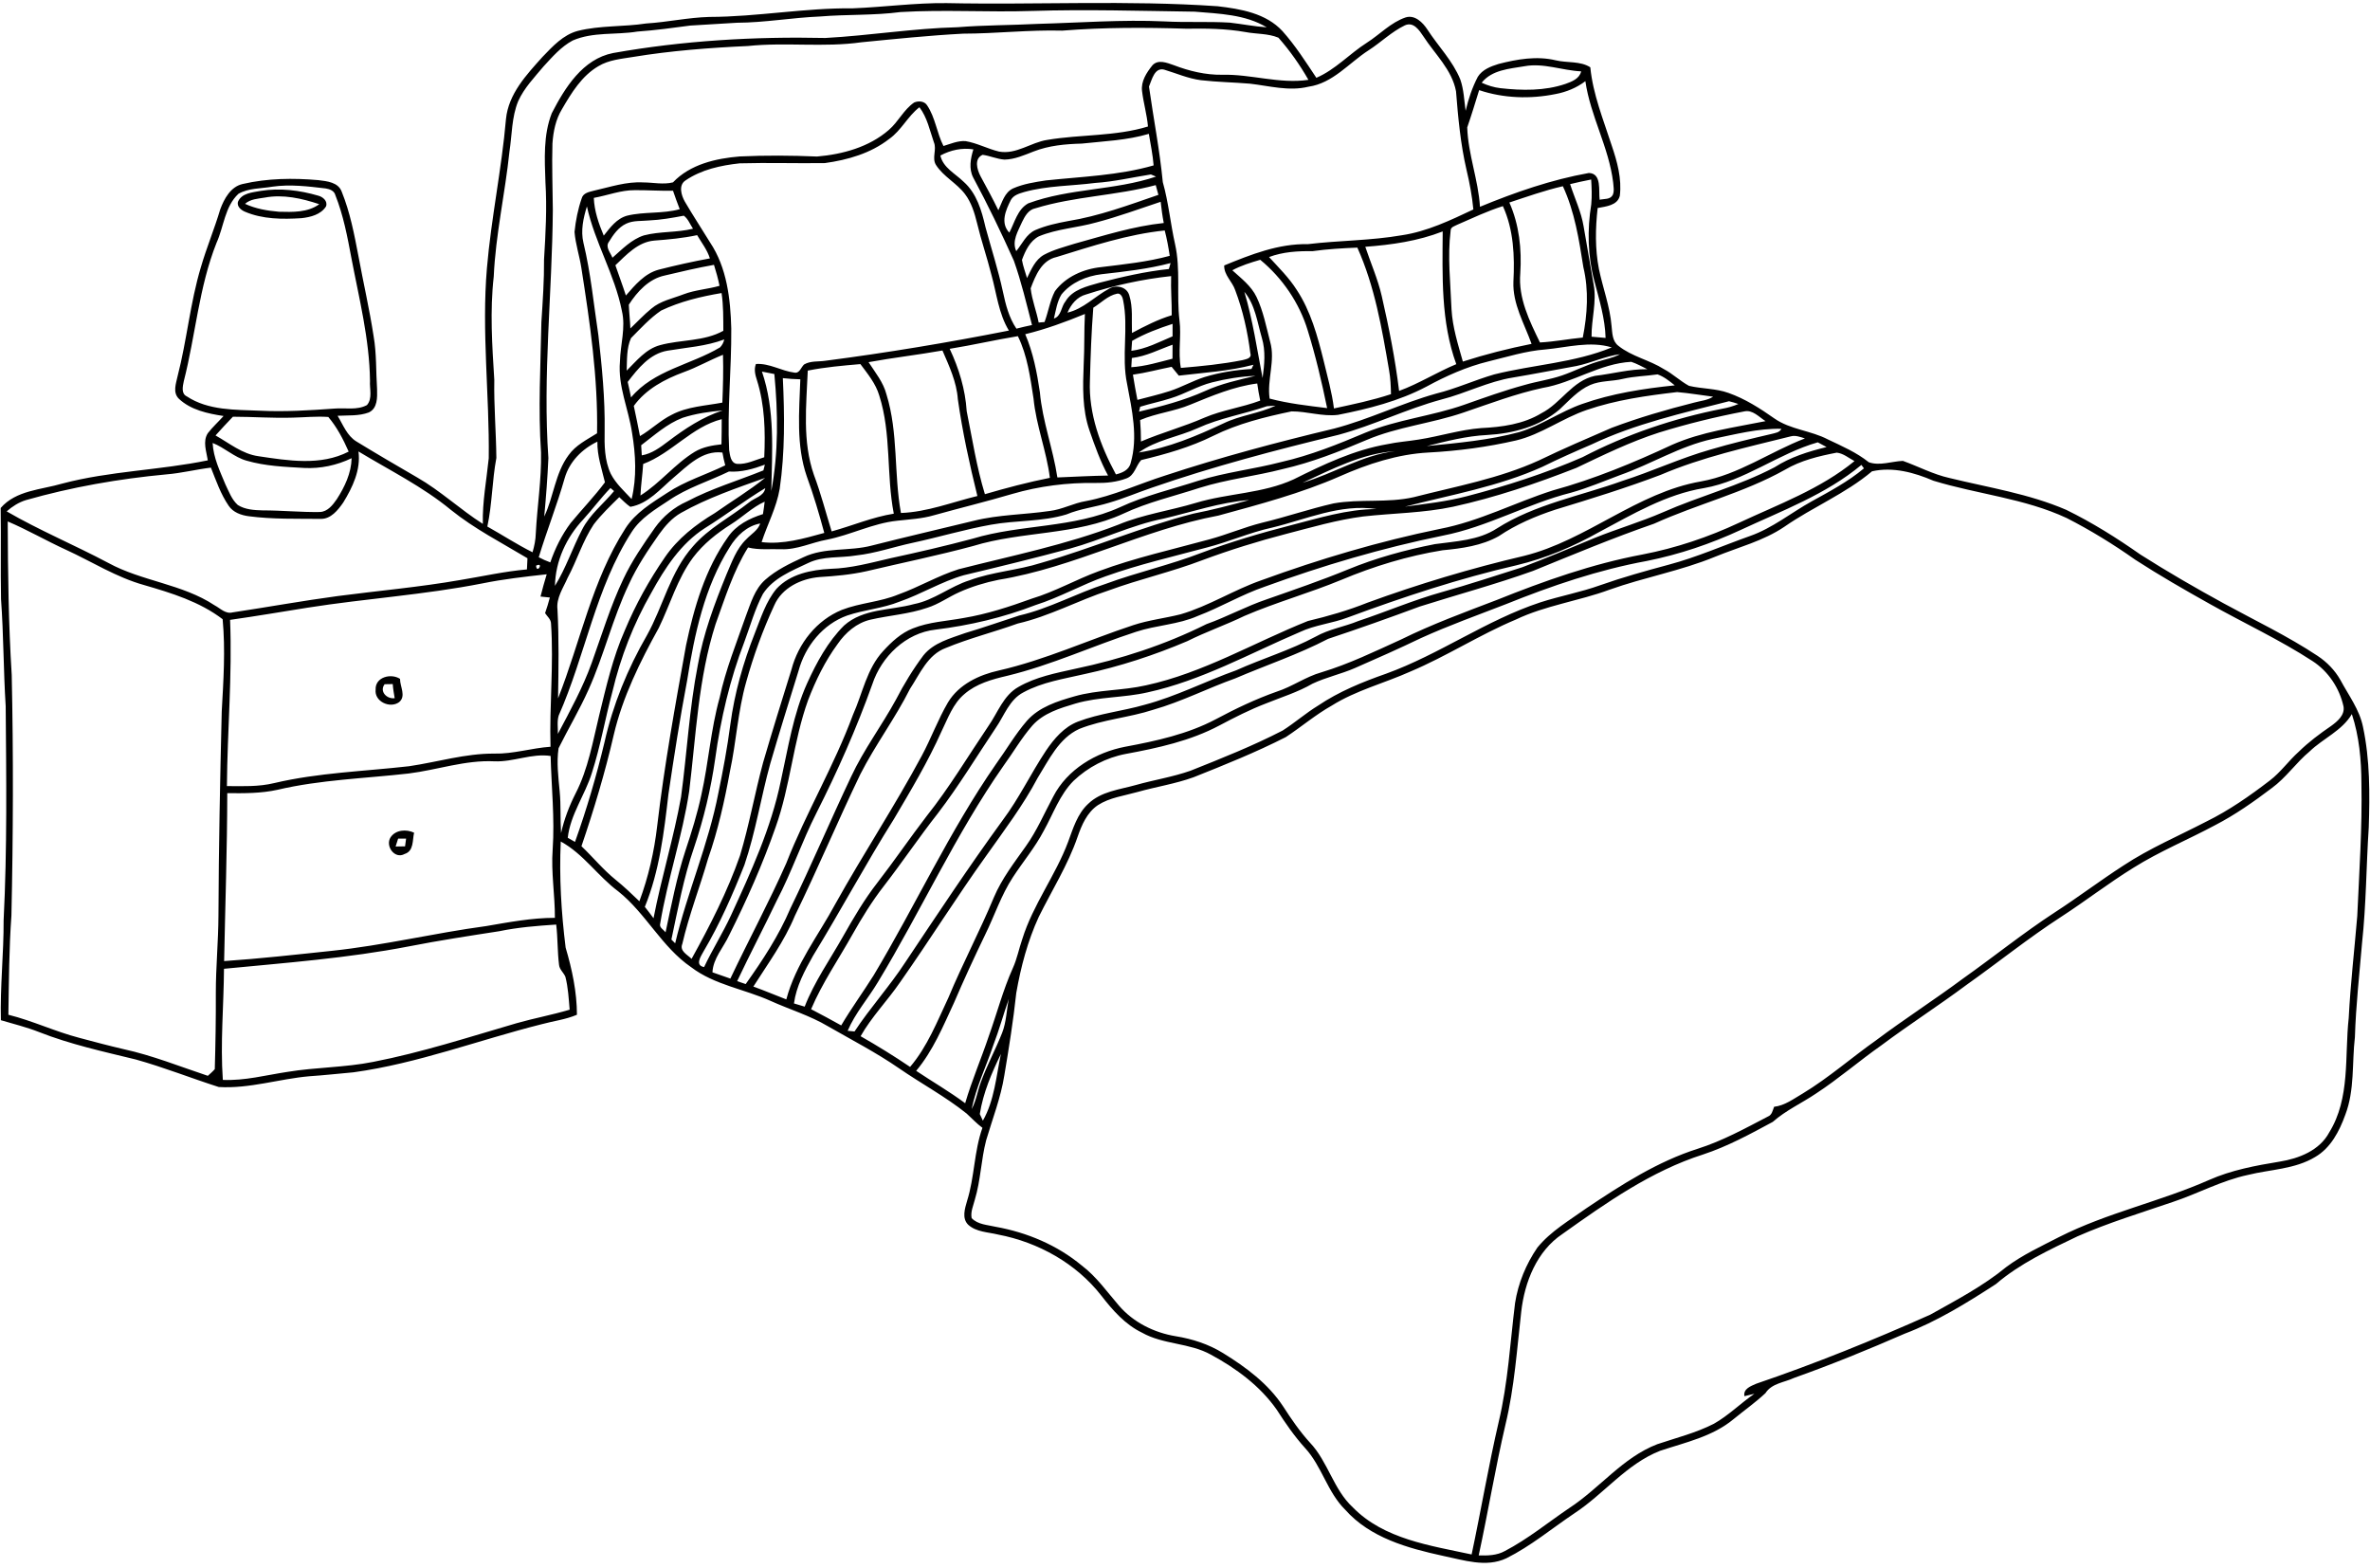 <?xml version="1.0" encoding="UTF-8"?><svg xmlns="http://www.w3.org/2000/svg" xmlns:xlink="http://www.w3.org/1999/xlink" clip-rule="evenodd" fill-rule="evenodd" height="20912.1" image-rendering="optimizeQuality" preserveAspectRatio="xMidYMid meet" shape-rendering="geometricPrecision" text-rendering="geometricPrecision" version="1.0" viewBox="-8.8 -39.7 31611.4 20912.1" width="31611.4" zoomAndPan="magnify"><g id="change1_1"><path d="M11366.79 71.33c416.65,-16.54 831.85,-73.92 1249.61,-69.5 1204.38,25.01 2411.34,-41.56 3614.99,41.55 306.71,35.67 646.5,93.41 866.05,332.45 171,191.24 309.28,408.94 451.6,622.23 254.12,-109.22 441.67,-320.31 672.25,-467.05 173.94,-110.32 319.57,-271.02 518.16,-338.32 123.57,-38.61 229.12,67.3 290.89,162.17 144.52,222.86 337.59,416.66 438.73,666 46.7,133.87 51.48,278.02 70.97,417.4 36.78,-157.03 87.9,-310.75 162.55,-453.81 59.94,-95.99 172.85,-139.01 276.18,-171 248.23,-64 510.07,-109.59 763.82,-48.55 151.14,36.41 326.56,6.62 460.42,93.04 35.31,362.24 175.06,700.57 285.74,1044.05 72.81,214.4 135.71,442.04 107.76,669.67 -31.63,130.54 -186.45,141.95 -295.68,163.28 -30.52,269.93 -35.3,545.01 16.92,812.73 52.22,254.12 147.1,499.4 168.43,759.41 10.66,93.4 8.09,202.99 91.57,265.87 178.73,143.43 413.72,188.3 606.05,310.39 119.52,62.88 216.97,159.23 335.38,223.22 173.95,41.2 357.45,33.47 527.36,94.88 222.12,78.33 421.8,206.67 613.77,341.64 214.03,148.57 485.43,159.24 713.07,279.12 187.56,88.99 380.25,172.47 543.9,303.39 145.26,51.49 305.97,-12.13 454.9,-18.01 207.05,74.28 403.06,179.46 619.67,228 522.57,127.98 1062.06,210.35 1559.25,425.12 346.06,169.17 673.35,374.74 988.88,596.12 362.6,230.58 735.14,445.72 1112.44,652.03 418.87,229.11 851.72,434.68 1250.36,699.09 124.67,82.37 231.32,191.59 305.23,322.51 108.86,204.11 254.49,393.87 301.19,625.91 93.41,439.83 91.2,892.9 76.49,1340.45 -33.46,513.75 -33.84,1029.33 -89.37,1541.6 -35.3,418.13 -82.37,835.53 -95.25,1255.13 -40.45,345.32 -1.1,705.35 -128.35,1036.32 -78.33,218.08 -194.17,442.4 -401.94,562.66 -270.67,163.65 -597.23,164.75 -896.57,239.04 -350.47,74.28 -666.74,249.33 -1004.69,361.5 -425.49,145.63 -857.23,276.17 -1269.11,457.84 -379.52,181.3 -766.03,361.13 -1088.17,636.95 -387.61,250.8 -784.04,497.19 -1217.25,661.58 -485.07,211.82 -975.28,411.88 -1473.95,589.14 -130.54,61.42 -298.24,71.71 -382.09,203.37 -132.77,124.67 -283.17,229.84 -424.02,345.68 -279.49,233.89 -644.29,311.48 -981.52,423.65 -449.76,176.52 -748.73,575.9 -1144.43,834.8 -300.09,201.52 -580.68,436.51 -905.78,598.7 -271.76,127.61 -570.37,23.54 -845.82,-32.37 -470.72,-102.6 -971.97,-241.24 -1303.68,-615.24 -239.04,-235 -311.12,-581.42 -537.65,-825.6 -141.22,-156.29 -261.1,-329.87 -374.74,-507.13 -221.39,-317.01 -540.96,-552.73 -877.45,-734.76 -286.48,-160.34 -634.74,-133.13 -920.48,-294.2 -224.33,-108.49 -390.93,-298.25 -540.96,-491.69 -336.49,-432.47 -842.89,-714.53 -1377.96,-816.77 -134.96,-33.1 -290.52,-32.72 -399,-130.54 -87.9,-86.43 -44.5,-216.61 -15.45,-318.48 100.4,-318.1 92.67,-659.74 204.84,-974.9 -76.86,-56.27 -140.85,-126.51 -210.72,-190.13 -283.17,-226.9 -604.58,-398.64 -902.46,-604.21 -302.66,-208.88 -629.96,-377.68 -948.06,-560.46 -240.14,-142.68 -509.7,-222.85 -763.45,-337.59 -350.09,-158.13 -748.73,-212.92 -1060.59,-450.13 -392.02,-268.45 -602.74,-716.74 -971.22,-1010.57 -273.61,-203.37 -464.47,-500.14 -767.87,-665.63 -21.69,472.56 6.62,946.96 65.1,1415.48 86.05,290.15 150.04,591.34 150.78,895.1 -151.15,64.73 -316.27,83.84 -474.04,127.24 -835.89,209.98 -1648.62,522.57 -2505.84,640.62 -196.75,17.28 -392.76,39.72 -589.88,52.58 -404.15,35.31 -798.39,168.06 -1207.69,143.43 -369.95,-118.05 -731.83,-262.58 -1106.56,-367.02 -434.31,-105.91 -873.77,-201.89 -1291.17,-366.27 -165.12,-65.09 -337.96,-107.38 -508.23,-157.76 -11.77,-444.61 38.61,-888.12 36.4,-1332.73 48.18,-951.37 35.31,-1904.21 27.58,-2856.32 -30.15,-475.12 -27.58,-951.73 -62.15,-1426.86 -7.71,-405.26 1.47,-810.89 -4.77,-1216.15 205.2,-236.83 541.33,-242.71 821.55,-325.46 636.21,-168.43 1298.89,-177.26 1941.36,-310.01 -18.02,-118.05 -70.61,-250.44 -0.74,-361.13 63.62,-82.37 141.58,-152.61 210.72,-230.21 -210.35,-32.36 -437.99,-79.8 -597.23,-231.31 -83.11,-83.11 -36.78,-201.9 -15.81,-300.09 124.3,-479.91 167.33,-977.48 310.39,-1452.99 75.75,-261.1 181.3,-512.27 258.53,-772.64 52.22,-140.84 139.75,-302.66 299.35,-337.59 330.25,-76.86 672.61,-80.54 1009.1,-51.49 115.47,14.34 266.99,27.58 312.59,156.66 111.06,274.35 166.59,566.7 222.12,856.49 65.47,355.98 147.47,709.39 202.26,1067.59 40.82,233.88 30.52,472.18 46.34,708.29 2.57,109.96 7.36,255.59 -111.06,310.01 -131.29,49.28 -277.28,36.4 -415.56,44.13 73.55,120.62 125.41,266.99 252.28,343.48 266.98,163.28 537.28,321.04 808.31,478.44 311.86,178.36 574.43,427.69 876.71,620.02 -7.35,-294.2 49.29,-583.99 78.7,-875.24 10.66,-845.83 -96.35,-1691.65 -24.27,-2536.74 57,-666 196.74,-1321.69 254.12,-1987.69 33.1,-336.49 273.6,-590.98 488.36,-830.38 134.24,-139.38 274.71,-293.83 468.89,-345.32 298.61,-75.02 610.09,-52.59 913.12,-99.29 282.06,-17.28 560.08,-79.81 842.89,-87.16 639.88,-1.47 1273.15,-122.09 1913.78,-114.74zm-6165.71 11056.42c69.15,-101.14 209.62,-109.59 313.33,-61.06 -23.54,100.4 -1.83,244.56 -125.41,283.54 -133.5,75.39 -263.31,-106.29 -187.92,-222.49zm100.4 17.65l0 0c-11.77,34.93 -23.16,69.87 -33.46,105.55 41.93,-0.38 83.84,-0.74 125.77,-1.85 3.68,-25.74 10.66,-77.59 13.97,-103.34 -26.48,0 -79.43,0 -106.28,-0.36zm-300.08 -1986.96c-8.1,-166.59 203.72,-222.12 325.45,-143.42 -1.47,103.34 84.96,229.84 -12.5,310.74 -120.99,88.63 -331.72,-8.09 -312.95,-167.32zm119.88 -72.07l0 0c-73.18,97.08 29.79,200.78 134.22,186.44 -10.29,-62.88 -22.06,-125.03 -25.74,-188.29 -36.4,0.36 -72.45,0.74 -108.49,1.85zm-1651.94 -6580.16c256.69,-40.81 518.9,-8.45 766.76,64 61.79,15.44 129.83,73.18 103.35,143.78 -69.87,109.23 -206.68,143.05 -327.67,156.29 -253.38,15.81 -517.79,15.08 -754.99,-86.78 -51.12,-22.43 -105.55,-66.56 -92.67,-129.09 48.17,-120.62 196.01,-126.88 305.23,-148.2zm52.59 89.73l0 0c-90.84,15.08 -190.13,18.75 -262.57,83.11 141.95,66.2 298.24,92.31 453.43,105.55 180.57,4.77 383.57,11.39 536.54,-100.76 -231.68,-77.23 -482.85,-134.6 -727.41,-87.9zm10235.22 -2489.66l0 0c-584.73,19.48 -1170.18,-19.86 -1754.53,14.71 -355.62,47.07 -715.65,29.42 -1072.36,59.2 -371.43,15.08 -738.81,82.01 -1110.61,83.48 -207.41,12.51 -414.45,24.28 -621.5,37.52 -234.62,31.63 -469.61,63.26 -706.08,80.16 -286.11,47.08 -588.77,0.74 -861.64,118.79 -154.45,82.01 -271.02,217.71 -388.34,344.95 -122.47,146.72 -259.27,287.58 -339.06,464.09 -88.26,214.03 -82.01,449.76 -116.94,675.19 -57.74,556.04 -184.25,1104.35 -209.26,1664.07 -52.22,458.22 -21.33,920.11 7.36,1378.69 -6.25,347.53 24.27,694.68 27.58,1041.47 -57,302.66 -55.53,613.78 -120.26,914.6 201.52,112.9 395.7,239.77 602.74,343.11 23.9,-82.01 41.56,-166.22 43.4,-251.54 18.39,-360.03 77.22,-718.21 69.87,-1079.34 -39.35,-579.58 -5.89,-1160.25 4.77,-1740.2 18.02,-277.64 37.52,-555.66 35.31,-834.06 20.96,-342.73 40.08,-686.58 18.75,-1029.69 -10.66,-306.71 -29.78,-629.96 84.22,-920.85 175.79,-340.17 412.24,-723.36 818.24,-803.17 932.99,-165.85 1884.35,-221.38 2830.94,-200.78 589.51,-31.99 1174.23,-128.71 1764.83,-143.43 354.88,-28.68 710.5,-26.1 1065.74,-44.49 563.4,-15.08 1126.42,-58.85 1690.18,-33.1 290.53,15.81 582.15,-0.74 872.67,16.18 164.76,18.75 328.04,51.12 493.89,62.89 -288.31,-173.21 -634.73,-181.3 -960.19,-208.88 -723,-9.93 -1446.73,-32.37 -2169.73,-9.56zm4488.02 525.14l0 0c-262.21,168.8 -476.24,439.46 -801.32,485.43 -260.01,63.62 -521.84,-10.66 -780.37,-40.46 -217.7,-18.39 -436.51,-21.33 -653.49,-46.34 -170.64,-21.69 -328.78,-92.3 -492.05,-141.21 -128.35,-31.99 -163.64,137.16 -201.52,226.17 59.58,423.64 143.05,847.29 184.24,1274.61 76.86,270.67 101.87,551.63 163.28,825.6 75.39,334.66 18.76,679.23 59.21,1017.56 27.22,211.09 -21.33,425.13 18.39,634.74 275.44,-23.17 551.99,-50.02 823.39,-104.08 44.87,-12.5 126.88,-22.8 103.34,-91.57 -36.04,-286.11 -99.29,-570.75 -201.52,-840.68 -38.61,-116.21 -151.52,-201.52 -147.1,-330.24 355.24,-146 725.2,-292.36 1116.12,-284.27 417.39,-50.02 838.83,-46.7 1253.66,-118.79 337.22,-50.01 647.97,-200.05 953.57,-343.84 -16.92,-178.73 -50.02,-355.25 -91.57,-529.56 -79.8,-343.85 -111.8,-695.42 -139.75,-1046.62 -54.06,-288.32 -281.7,-495.36 -435.42,-732.93 -54.79,-81.63 -132.39,-200.05 -247.86,-145.99 -176.88,84.95 -318.84,226.91 -483.22,332.45zm-4084.23 -262.57l0 0c-442.4,-12.13 -882.6,39.72 -1324.63,40.45 -452.7,23.91 -903.2,70.61 -1354.43,114.74 -502.71,71.34 -1011.68,-2.94 -1515.86,50.02 -512.65,23.54 -1025.66,62.52 -1532.79,145.99 -156.67,25.75 -321.78,38.99 -460.43,122.83 -222.85,129.82 -360.03,357.09 -486.16,573.69 -83.85,137.54 -115.85,298.98 -126.88,457.85 -8.83,295.3 2.94,590.61 5.15,885.91 -8.09,1103.26 -136.07,2206.14 -59.21,3309.75 -11.4,260.37 -31.26,520.37 -55.53,780 126.88,-265.51 145.26,-577.37 324.36,-818.24 94.14,-133.86 245.29,-207.4 380.25,-292.35 13.61,-740.29 -94.87,-1473.95 -208.87,-2203.2 -24.64,-161.81 -78.34,-318.83 -91.58,-482.12 15.45,-151.87 45.61,-304.12 95.62,-448.28 19.48,-73.19 101.13,-85.69 163.28,-102.61 216.61,-48.55 432.48,-123.2 657.54,-109.96 131.65,0 266.61,31.99 396.79,-0.73 228.38,-240.51 571.49,-319.58 890.69,-345.69 343.48,-15.81 687.32,-13.6 1030.81,1.1 341.27,-29.42 693.2,-125.03 956.88,-354.14 127.25,-108.86 198.96,-271.4 338.7,-366.65 57,-23.9 135.71,-19.86 172.11,37.51 110.7,163.65 129.45,368.48 218.44,542.8 95.62,-28.69 192.34,-72.07 294.57,-65.09 155.19,26.11 294.94,103.34 447.55,139.75 229.47,41.55 423.28,-122.83 642.82,-155.93 444.99,-75.02 907.25,-45.23 1343.03,-178.73 -13.98,-159.24 -59.94,-313.69 -79.07,-471.83 -16.92,-130.18 60.68,-247.5 138.28,-344.21 76.86,-83.84 195.64,-32.72 285.73,-1.83 205.2,78.69 423.65,131.29 644.67,127.98 386.14,-9.93 763.82,125.03 1150.32,67.66 -114,-199.69 -247.86,-390.19 -400.11,-562.29 -139.01,-58.11 -294.94,-47.08 -440.93,-75.39 -260,-45.6 -523.68,-48.91 -786.25,-44.5 -551.99,-17.28 -1104.35,-18.38 -1654.88,25.75zm6164.59 474.77l0 0c-199.68,33.83 -435.78,48.17 -571.48,219.91 79.07,36.77 162.91,62.52 249.7,72.81 289.06,32.36 589.51,37.87 868.26,-57 84.95,-30.16 186.45,-69.15 208.88,-167.33 -253.01,-11.39 -500.87,-115.11 -755.36,-68.39zm412.25 371.42l0 0c-335.38,68.03 -692.11,57 -1017.57,-52.59 -51.49,166.23 -101.87,332.82 -158.87,497.2 11.4,359.29 148.2,700.56 169.91,1058.76 468.88,-193.45 952.47,-361.5 1452.61,-450.87 175.41,5.51 127.24,238.3 143.78,357.09 59.95,-14.71 140.49,0.36 174.68,-64.36 23.17,-53.32 9.19,-113.64 5.15,-168.79 -57,-466.32 -303.76,-884.81 -370.32,-1348.54 -116.95,88.99 -255.22,145.26 -399.38,172.11zm-8886.31 598.33l0 0c-245.66,191.97 -553.84,280.23 -857.96,322.15 -378.79,5.51 -757.94,-7.35 -1136.36,3.31 -251.91,27.21 -510.81,83.48 -723,228.37 -96.72,63.26 -55.17,200.05 -8.09,282.8 107.75,184.24 225.06,362.97 336.85,545.01 223.97,336.12 271.77,752.41 282.07,1146.64 4.04,540.59 -55.53,1080.08 -28.32,1620.67 11.4,68.41 19.13,176.89 107.76,185.35 126.14,7.72 242.35,-54.06 360.39,-88.63 15.81,-344.58 7.35,-696.88 -97.46,-1028.23 -22.8,-69.5 -41.93,-144.52 -13.6,-215.87 180.94,-12.13 338.7,93.05 513.38,115.11 69.5,13.6 87.89,-71.34 128.71,-108.49 85.69,-50.75 189.39,-35.3 283.9,-49.64 820.45,-106.29 1636.86,-242.35 2448.11,-402.68 -137.16,-226.17 -163.28,-493.89 -233.15,-743.96 -57.73,-231.68 -136.43,-457.49 -191.59,-689.53 -33.47,-135.71 -75.02,-273.61 -160.34,-386.14 -111.44,-147.84 -287.95,-233.15 -387.99,-390.19 -57.37,-93.77 14.34,-204.46 -27.57,-301.92 -54.8,-158.87 -89,-330.98 -192.71,-467.03 -156.29,120.25 -241.24,308.91 -403.05,422.91zm2569.1 62.15l0 0c-217.7,5.88 -439.83,25.37 -644.29,105.91 -125.04,48.55 -251.18,105.17 -387.61,107.75 -99.67,-7.35 -192.34,-50.38 -290.89,-63.99 -117.32,50.38 -74.28,197.12 -28.69,284.64 81.64,150.41 163.65,300.82 238.3,454.91 50.02,-105.18 81.64,-238.68 197.49,-292 138.27,-60.32 288.68,-83.48 436.89,-105.91 480.27,-51.12 969.75,-65.83 1436.43,-200.42 -11.04,-141.58 -40.46,-280.97 -63.62,-420.71 -290.53,86.42 -594.29,97.45 -894.01,129.82zm-1886.56 159.23l0 0c36.04,162.91 200.05,241.24 310.39,350.1 173.94,153.72 240.5,384.66 290.52,602.74 78.33,288.68 171,573.69 233.89,866.41 36.04,170.64 80.16,343.12 179.46,489.84 68.77,-17.28 137.9,-34.19 207.78,-48.17 -74.28,-287.21 -142.31,-577.73 -241.61,-857.6 -168.8,-375.84 -347.53,-747.64 -542.8,-1110.23 -60.68,-118.06 -34.94,-254.49 2.57,-375.11 -152.99,-24.63 -304.87,9.56 -440.2,82.01zm2064.92 365.54l0 0c-314.8,40.82 -636.58,35.67 -944.38,120.62 -66.94,20.23 -143.79,40.46 -180.2,106.65 -68.41,135.33 -143.79,306.71 -20.96,435.42 71.71,-135.33 109.22,-311.86 253.01,-390.55 548.31,-202.99 1152.16,-170.64 1704.15,-356.72 -17.28,-7.35 -51.49,-21.69 -68.77,-28.68 -247.5,38.61 -492.42,97.08 -742.85,113.26zm6334.5 15.81l0 0c60.31,187.19 147.1,366.28 179.82,561.55 45.97,258.16 87.53,516.7 133.87,774.86 44.13,233.52 -30.52,464.84 -27.58,698.73 62.15,4.41 124.3,9.92 187.18,16.18 -6.98,-260.37 -85.31,-510.81 -150.4,-761.24 -88.26,-332.08 -95.62,-682.91 -40.82,-1021.25 10.66,-109.96 5.15,-220.64 -1.1,-330.24 -94.51,17.28 -187.56,39.72 -280.96,61.41zm-17310 34.2l0 0c-150.78,26.11 -317.01,17.28 -452.34,95.25 -181.67,169.9 -193.8,437.25 -292,654.23 -235.35,591.71 -279.85,1232.7 -436.51,1845.37 -13.24,66.94 -38.25,164.76 40.08,201.9 286.85,189.76 645.77,177.26 975.64,191.23 330.98,16.55 661.95,-4.78 992.19,-28.31 144.16,-12.87 301.92,25.37 435.05,-46.71 77.22,-87.89 33.46,-217.7 40.82,-323.98 -6.98,-555.67 -144.9,-1095.53 -248.24,-1637.97 -52.96,-283.53 -107.01,-569.64 -214.02,-838.47 -14.34,-58.11 -75.39,-80.54 -128.35,-88.99 -236.1,-27.95 -475.13,-57.74 -712.33,-23.54zm10177.85 288.32l0 0c-92.3,18.02 -140.1,105.17 -177.62,182.41 -52.96,122.46 -139.37,253.01 -77.59,389.08 79.8,-97.82 134.22,-228.01 255.95,-281.7 138.27,-59.58 286.47,-91.57 433.95,-119.15 414.82,-66.56 810.52,-214.03 1206.22,-350.1 -12.13,-43.76 -24.27,-86.78 -35.67,-129.82 -527.73,141.22 -1082.29,148.57 -1605.23,309.28zm6322 -77.22l0 0c131.29,296.03 166.59,623.33 145.63,944.01 -28.69,329.13 122.46,635.1 262.57,922.69 191.6,-9.93 380.25,-47.44 571.11,-65.47 61.79,-308.54 81.64,-630.32 7.72,-938.86 -58.11,-367.75 -115.11,-738.81 -273.23,-1079.72 -242.71,55.53 -477.71,139.75 -713.8,217.35zm-12211.88 -61.79l0 0c7.35,175.05 65.09,343.47 132.75,503.45 84.95,-107.75 173.21,-229.11 313.33,-266.61 230.2,-55.53 471.08,-22.43 700.19,-86.05 -31.25,-81.64 -62.52,-163.29 -89.72,-246.03 -169.17,3.3 -338.33,-8.83 -507.5,-7.72 -188.65,-1.47 -365.54,70.24 -549.04,102.97zm6700.03 328.04l0 0c-251.91,70.97 -518.52,83.84 -761.97,184.24 -120.62,60.68 -182.77,194.18 -227.27,315.16 13.98,82.74 44.13,161.44 67.66,241.98 56.27,-114 108.49,-243.83 225.06,-309.65 128.72,-69.51 271.4,-105.18 410.04,-148.94 391.66,-108.11 782.57,-233.15 1188.57,-275.81 -18.39,-93.78 -30.52,-188.29 -41.19,-282.8 -286.11,94.88 -569.28,199.69 -860.91,275.82zm-6838.31 270.66l0 0c98.19,406.36 137.17,823.03 199.69,1235.27 47.44,421.45 89.36,843.99 83.11,1268.37 -3.31,195.28 -2.94,399.38 82.74,579.58 67.3,129.82 178,229.47 276.91,335.02 70.61,-288.68 54.8,-590.97 6.25,-881.86 -46.7,-318.1 -190.5,-622.97 -161.81,-950.27 5.15,-226.53 79.43,-453.43 25.74,-678.49 -95.25,-483.22 -360.76,-911.66 -466.3,-1392.31 -47.81,155.93 -84.95,322.15 -46.34,484.69zm11657.31 -241.61l0 0c-34.19,19.48 -91.57,29.42 -90.46,80.16 -43.4,348.26 -1.47,699.83 11.77,1048.82 13.24,239.41 86.79,468.15 151.14,697.26 300.45,-96.72 607.16,-174.32 916.43,-236.09 -96.34,-270.67 -254.12,-532.14 -241.97,-829.65 17.65,-340.17 3.3,-692.84 -140.49,-1007.63 -208.51,65.83 -405.99,160.34 -606.42,247.13zm-10782.43 -56.27l0 0c-101.87,10.3 -209.99,-1.83 -304.86,43.4 -104.44,48.55 -172.11,147.1 -230.59,242.35 -51.48,70.24 22.81,145.26 47.44,211.82 129.09,-112.53 252.65,-244.56 420.34,-298.24 214.02,-55.91 439.1,-35.31 654.23,-89 -39.35,-58.47 -64.73,-131.29 -122.46,-173.58 -153.35,29.05 -307.81,56.27 -464.11,63.26zm5435.35 488.37l0 0c-200.07,43.76 -280.23,246.76 -344.95,417.39 16.92,155.19 77.22,302.66 106.65,456.02 19.86,-1.85 58.84,-5.15 78.33,-6.62 51.11,-135.71 71.34,-282.8 138.63,-411.51 143.79,-193.07 381.36,-296.77 616.72,-321.05 306.71,-37.87 615.25,-68.77 914.6,-150.4 -17.28,-113.64 -37.51,-227.27 -66.94,-338.33 -494.25,50.76 -970.49,208.88 -1443.04,354.51zm4118.43 -136.8l0 0c73.19,219.55 167.7,431.74 219.55,657.91 95.99,417.76 179.09,838.83 231.32,1264.33 264.42,-96.72 503.08,-248.97 762.71,-356.72 -207.04,-566.7 -184.61,-1176.8 -181.3,-1770.35 -329.51,128.71 -681.44,178.73 -1032.28,204.84zm-9483.9 -82.75l0 0c-216.61,18.02 -370.69,188.66 -518.53,329.14 45.97,134.59 96.35,267.72 140.11,403.41 122.09,-140.1 251.18,-294.93 438.72,-344.94 225.44,-57.37 452.7,-108.12 681.81,-150.04 -35.67,-114 -110.32,-208.52 -170.26,-310.02 -188.3,40.09 -380.26,58.11 -571.85,72.45zm8779.66 141.22l0 0c-196.38,-2.94 -394.22,8.83 -579.57,78.33 128.71,140.84 266.61,275.81 369.22,437.99 186.82,282.79 276.91,614.14 357.82,939.6 50.38,212.55 111.79,424.01 138.64,641.72 255.21,-55.16 512.27,-108.11 760.87,-190.5 -2.2,-107.38 -6.62,-215.13 -25.74,-320.68 -95.25,-554.57 -190.5,-1116.85 -422.92,-1633.91 -200.42,8.09 -400.11,19.49 -598.33,47.44zm-1069.41 254.85l0 0c118.41,108.12 252.64,208.52 323.25,356.72 90.1,188.65 129.08,396.07 181.3,597.23 72.44,250.8 -44.14,504.19 -6.99,757.56 251.18,66.2 509.7,95.25 767.13,126.88 -72.08,-349 -153.35,-696.88 -259.27,-1037.43 -111.43,-367.01 -339.06,-699.09 -632.9,-940.7 -127.61,37.14 -255.59,76.49 -372.53,139.74zm-1742.77 52.23l0 0c-202.26,24.27 -404.15,108.85 -535.44,269.19 -59.58,97.08 -75.02,213.29 -101.5,322.15 100.76,-31.25 94.52,-158.13 154.82,-229.84 94.88,-158.5 286.85,-199.69 451.23,-247.13 304.86,-79.43 613.04,-150.4 927.1,-183.5 5.89,-19.86 17.65,-59.58 23.17,-79.43 -300.83,79.43 -610.84,113.63 -919.38,148.57zm-5828.1 17.65l0 0c-210.72,44.13 -367.39,215.5 -478.81,389.08 3.68,105.55 17.28,211.08 20.6,317 93.04,-87.89 179.83,-183.14 279.49,-264.04 122.46,-104.81 285,-134.96 431.37,-191.97 154.08,-58.47 320.68,-67.3 478.44,-112.53 -19.12,-94.88 -44.87,-187.92 -73.92,-279.85 -220.64,39.34 -439.09,90.46 -657.17,142.31zm5619.96 252.65l0 0c-120.26,31.63 -200.8,132.39 -247.86,242.35 214.02,-50.02 365.54,-217.34 553.1,-318.1 94.51,-58.85 238.67,-28.32 271.4,87.52 50.75,161.44 29.04,335.02 35.67,501.98 171,-90.84 344.2,-179.83 530.29,-236.47 1.83,-174.31 -13.97,-348.26 -7.72,-522.2 -385.04,41.19 -766.76,125.41 -1134.87,244.92zm-5668.51 215.13l0 0c-150.4,102.24 -273.6,239.04 -401.21,367.39 -59.94,133.12 -52.22,289.05 -57.37,433.21 132.39,-130.92 255.95,-288.68 444.24,-339.43 278.39,-76.49 585.09,-47.44 844.73,-191.6 -0.74,-168.06 1.83,-336.85 -23.54,-503.45 -276.55,46.7 -552.36,112.53 -806.85,233.88zm5765.22 -38.61l0 0c-25.74,324.36 -36.78,649.82 -45.23,975.28 -18.39,440.19 140.84,866.79 346.79,1248.51 84.21,-20.22 175.79,-58.84 197.12,-152.99 100.02,-345.68 16.54,-708.29 -47.81,-1052.87 -78.7,-368.85 22.43,-749.47 -53.33,-1118.33 -5.51,-38.98 -33.46,-97.81 -80.53,-86.42 -123.21,25.37 -212.93,123.2 -317.01,186.82zm2014.9 -211.45l0 0c112.53,376.57 168.79,765.29 243.09,1150.31 24.27,-177.99 42.66,-361.5 -9.93,-536.18 -61.05,-209.25 -88.99,-441.66 -233.15,-614.13zm-2922.88 565.22l0 0c105.55,245.66 156.67,510.08 195.28,773.01 34.2,387.25 175.78,753.89 233.52,1137.46 225.06,-9.57 450.13,-21.34 675.93,-25.38 -103.34,-190.12 -176.15,-394.22 -246.77,-597.95 -99.29,-283.53 -90.1,-588.77 -78.33,-884.81 12.13,-223.96 4.41,-448.28 16.18,-672.24 -259.27,107.01 -522.94,203.36 -795.81,269.92zm1425.4 89l0 0c-3.68,43.76 -6.98,87.89 -9.56,132.39 194.91,-24.28 370.69,-117.68 549.42,-193.07 -0.38,-55.53 -0.38,-111.06 0,-166.23 -186.09,60.68 -369.59,128.72 -539.86,226.91zm-2433.04 105.91l0 0c123.94,262.21 208.14,540.95 226.91,831.48 74.65,369.95 132.01,745.43 242.71,1107.29 286.47,-83.48 574.43,-159.6 866.79,-218.08 -44.87,-358.18 -183.15,-697.61 -218.08,-1057.28 -43.76,-282.06 -81.64,-573.32 -208.88,-832.22 -304.5,49.65 -604.95,119.89 -909.45,168.8zm-3763.56 24.63l0 0c-236.83,39.35 -393.86,238.3 -531.03,417.03 16.18,68.41 30.16,137.54 44.5,206.67 303.03,-364.8 798.39,-434.31 1187.83,-668.19 27.58,-29.05 46.34,-64 55.53,-105.55 -243.45,92.31 -503.45,107.02 -756.83,150.04zm6193.28 97.82l0 0c-3.3,40.82 -5.51,81.64 -7.35,122.83 187.55,-11.77 368.48,-67.66 549.42,-113.64 0.36,-62.52 0.36,-124.67 1.1,-186.45 -179.47,63.26 -351.21,155.2 -543.17,177.26zm5512.21 -113.64l0 0c-257.42,19.49 -503.82,98.2 -753.15,158.5 -291.62,70.98 -567.43,194.18 -830.38,337.23 -367.75,193.8 -773.75,296.03 -1179.01,376.21 -208.14,25.01 -412.61,-47.44 -619.66,-46.34 -356.35,74.65 -714.53,162.91 -1042.57,325.46 -304.86,151.51 -633.64,244.92 -963.14,323.99 -70.6,76.12 -86.78,202.99 -193.8,243.44 -131.66,50.76 -275.44,64.36 -415.56,61.79 -374,-5.88 -749.11,41.55 -1108.4,145.99 -346.79,102.61 -697.99,187.56 -1045.88,284.64 -159.97,47.08 -326.57,54.44 -490.95,73.19 -324.72,33.83 -619.29,190.12 -937.39,252.64 -204.47,37.15 -397.91,136.45 -609.36,127.25 -147.47,-5.15 -297.51,12.86 -442.04,-23.17 -196.75,315.16 -307.07,675.19 -433.21,1022.72 -230.21,720.06 -260.74,1482.39 -351.57,2227.82 -90.1,597.24 -288.68,1172.39 -387.25,1767.78 -15.07,51.49 45.97,78.69 71.72,115.11 78.33,-366.28 148.57,-735.87 265.87,-1092.22 81.64,-244.19 158.14,-490.95 211.82,-742.86 96.35,-428.42 124.68,-869.72 243.45,-1293.74 80.17,-375.47 225.06,-731.45 350.83,-1092.58 64.36,-169.17 116.21,-355.62 256.33,-480.28 148.57,-132.39 330.98,-218.81 510.43,-301.56 285.38,-136.43 613.05,-76.48 912.76,-155.92 452.7,-115.11 907.6,-220.29 1361.04,-330.61 330.98,-82.75 674.45,-80.9 1010.21,-130.56 168.06,-19.12 318.1,-105.17 484.69,-132.01 365.92,-69.15 704.61,-229.48 1058.02,-341.27 739.91,-244.19 1493.43,-444.25 2251.01,-625.55 465.94,-121.35 899.88,-338.32 1363.62,-467.41 264.04,-65.45 511.9,-179.46 772.64,-255.22 520,-130.54 1067.95,-153.72 1568.09,-360.02 -290.15,-89.37 -595.76,0.36 -889.22,27.57zm-9023.85 169.17l0 0c89.36,137.9 197.48,268.46 239.03,431.01 159.24,513.01 97.09,1057.65 192.71,1580.59 350.83,-12.51 681.81,-144.53 1019.77,-226.53 -105.17,-426.22 -199.31,-856.49 -260.74,-1291.18 -16.18,-230.21 -115.11,-440.93 -205.2,-649.44 -327.66,58.11 -658.64,95.61 -985.57,155.55zm9441.25 51.49l0 0c-282.06,50.38 -563.02,106.28 -845.45,153.35 -330.98,52.22 -631.06,211.08 -953.95,293.09 -467.41,126.51 -903.93,343.85 -1370.97,470.36 -839.58,203.72 -1676.58,422.91 -2493.35,706.44 -190.5,64.73 -375.84,144.52 -569.28,200.43 -188.29,58.1 -386.51,79.43 -569.28,155.92 -325.46,98.93 -671.51,76.49 -1003.95,136.43 -352.68,62.89 -696.52,166.59 -1046.62,241.98 -251.91,53.7 -496.83,140.48 -753.52,168.43 -213.66,36.41 -439.83,4.04 -640.62,101.14 -218.81,104.07 -467.77,200.78 -604.21,413.35 -105.91,201.16 -166.59,422.54 -245.66,635.47 -193.44,502.72 -317,1030.81 -390.18,1564.04 -57.38,403.06 -152.62,800.6 -283.17,1186.37 -137.17,397.54 -213.29,812.35 -300.82,1222.76 12.5,12.51 37.87,37.51 50.38,50.02 159.96,-676.66 443.87,-1319.13 575.9,-2003.13 62.88,-304.13 120.25,-609.73 160.34,-917.91 55.53,-416.29 171,-822.65 325.46,-1212.84 81.27,-204.83 147.46,-423.27 290.52,-595.38 183.88,-197.12 461.9,-251.54 720.06,-265.52 270.66,-6.98 532.5,-79.43 794.71,-140.11 368.48,-79.8 736.23,-164.38 1100.68,-261.83 643.19,-194.92 1345.96,-137.54 1965.25,-419.6 333.55,-155.93 693.21,-239.04 1041.84,-352.31 362.6,-114 742.11,-154.82 1109.5,-250.8 387.24,-87.89 756.83,-236.47 1121.64,-390.92 424.01,-175.79 887.38,-220.65 1319.13,-372.9 266.98,-94.14 533.6,-190.13 807.2,-264.42 163.65,-47.44 333.55,-70.24 495.36,-125.77 162.18,-55.53 314.8,-135.33 479.18,-184.97 98.93,-31.63 203.37,-48.55 295.68,-98.93 -200.8,26.48 -384.67,117.68 -581.79,157.76zm-11904.44 80.9l0 0c-255.21,94.52 -504.92,225.8 -668.19,451.23 29.05,133.5 56.26,267.72 82.37,402.32 147.46,-84.95 269.55,-208.14 422.91,-283.91 208.15,-110.69 448.66,-119.52 675.93,-162.54 8.83,-212.93 14.71,-425.49 8.45,-638.05 -176.52,70.6 -342.37,166.22 -521.47,230.94zm11456.16 210.72l0 0c-361.87,77.96 -708.66,210.35 -1058.39,329.14 -424.38,145.26 -878.55,189.39 -1292.64,365.91 -362.24,154.09 -730.72,299.72 -1115.39,387.25 -367.01,94.87 -746.16,136.43 -1108.4,250.07 -341.64,111.79 -694.68,191.97 -1021.24,345.68 -630.7,290.89 -1347.8,230.21 -2002.77,431 -470.72,126.88 -948.8,224.33 -1423.19,336.5 -205.57,45.96 -416.3,64.71 -626.28,77.59 -243.82,20.6 -500.14,142.32 -602.37,376.95 -152.99,330.61 -278.02,674.82 -375.48,1026.02 -110.32,388.34 -130.92,793.98 -215.49,1187.83 -71.72,393.87 -159.24,785.89 -291.63,1164.3 -109.96,380.62 -254.48,751.31 -343.84,1137.45 -39.73,96.72 67.66,143.05 123.56,199.69 246.03,-444.25 478.8,-898.42 646.5,-1379.07 122.47,-407.83 196.39,-828.54 307.44,-1239.32 121,-415.56 249.71,-828.91 378.78,-1241.89 91.2,-347.16 335.03,-656.8 670.78,-793.98 244.19,-95.25 513.02,-104.81 755.73,-206.31 273.61,-97.82 525.15,-248.97 802.79,-336.12 712.71,-182.03 1438.28,-326.56 2126.71,-593.18 333.55,-139.01 693.94,-188.29 1038.9,-292.36 428.06,-129.08 891.42,-123.93 1302.2,-312.95 399.02,-198.95 808.68,-393.87 1251.83,-469.98 137.54,-29.79 278.38,-38.25 417.03,-61.41 279.12,-43.4 550.52,-130.92 832.95,-152.99 275.81,-12.87 563.02,-51.85 803.17,-197.84 261.83,-133.13 412.97,-436.16 714.91,-498.67 233.15,-27.22 461.89,-91.2 697.61,-88.99 -70.24,-34.94 -139.37,-73.55 -213.66,-98.19 -418.86,22.06 -772.65,278.02 -1180.11,347.88zm-9803.86 -230.58l0 0c-18.75,463 -74.28,943.28 82.01,1390.46 92.67,247.13 158.5,502.72 236.47,754.26 276.91,-76.12 543.53,-190.86 828.91,-236.46 -101.13,-521.11 -30.52,-1065.01 -193.8,-1575.82 -46.71,-159.23 -154.09,-288.68 -251.54,-419.23 -234.63,20.22 -471.09,40.45 -702.04,86.78zm4949.19 67.3l0 0c-32.73,-38.98 -64.73,-78.33 -95.99,-117.68 -172.47,33.84 -342,80.54 -516.32,104.81 16.55,112.53 39.35,223.96 59.95,336.12 143.42,-38.25 288.31,-71.34 429.89,-117.31 159.97,-51.49 306.71,-137.17 467.41,-187.92 202.63,-61.05 412.98,-94.52 624.08,-107.02 6.62,-13.98 19.86,-42.29 26.48,-56.27 -325.46,86.05 -662.69,105.18 -995.5,145.26zm-5560.38 -54.06l0 0c176.15,512.28 135.33,1061.33 124.67,1593.47 97.08,-513.02 90.1,-1042.58 40.82,-1561.1 -55.17,-11.4 -110.33,-21.7 -165.49,-32.37zm11484.46 96.72l0 0c-144.15,35.31 -298.61,22.07 -436.89,81.64 -162.91,70.98 -280.96,207.78 -408.56,326.19 -268.82,229.11 -622.97,322.16 -969.02,341.27 -272.87,13.6 -538.39,82.01 -802.06,147.46 413.35,-41.55 830.38,-77.95 1233.44,-186.08 294.94,-88.99 548.68,-273.97 838.83,-375.48 397.55,-140.84 817.15,-204.83 1235.27,-248.23 -70.97,-56.64 -143.05,-115.85 -229.47,-146.37 -153.72,22.43 -309.65,24.64 -461.53,59.58zm-5482.04 47.44l0 0c-191.6,48.17 -361.87,154.82 -550.52,211.82 -133.86,43.76 -272.5,70.6 -406.73,112.9 -3.68,16.19 -11.77,49.29 -15.45,65.47 299.71,-70.61 598.7,-148.57 880.76,-275.44 214.76,-98.56 445.35,-147.47 673.35,-202.63 -196.01,8.82 -391.29,39.34 -581.41,87.89zm-5723.67 -57l0 0c23.17,492.42 29.05,988.14 -41.92,1476.51 -42.29,248.6 -163.65,472.92 -241.25,710.5 286.85,34.93 562.66,-47.81 835.9,-122.47 -68.41,-253.74 -142.69,-506.02 -233.15,-753.14 -144.16,-416.66 -101.14,-863.85 -86.43,-1295.59 -78.33,-1.47 -155.92,-7.72 -233.15,-15.81zm5436.82 353.04l0 0c-216.97,91.2 -455.28,114 -671.51,206.31 8.09,95.24 11.03,190.49 11.39,286.11 276.91,-118.42 568.91,-196.75 845.1,-317.74 240.14,-102.61 501.61,-136.43 745.43,-228.01 -16.18,-75.75 -29.05,-151.87 -39.72,-228.37 -312.22,40.45 -602.01,163.65 -890.69,281.7zm5286.04 71.34l0 0c-325.1,110.69 -606.05,326.19 -942.54,406.73 -383.57,88.25 -774.85,140.11 -1167.97,161.07 -412.62,21.7 -809.79,152.25 -1185.27,318.11 -520.37,228.37 -1070.89,373.63 -1617.36,522.94 -1005.43,187.92 -1921.87,691.73 -2932.82,856.86 -179.46,36.4 -355.98,89.73 -522.94,164.75 -145.63,64.73 -276.17,161.44 -429.53,208.88 -244.56,84.22 -504.55,100.03 -754.99,157.76 -184.98,42.67 -333.93,172.48 -439.46,325.83 -166.96,226.91 -291.26,482.86 -392.4,745.43 -199.31,551.26 -236.46,1146.28 -434.68,1698.27 -172.11,493.16 -385.04,972.34 -618.93,1439.38 -75.01,162.91 -214.76,310.01 -222.85,494.98 79.8,27.22 159.23,56.27 239.04,83.48 243.82,-514.84 514.85,-1017.19 745.43,-1538.29 264.4,-674.82 638.41,-1300 889.59,-1979.97 128.35,-285.74 183.88,-614.87 403.05,-850.61 112.17,-122.46 237.94,-239.77 394.96,-301.55 216.24,-87.52 452.34,-97.09 679.24,-139.38 311.12,-51.85 611.56,-150.4 907.6,-257.79 309.28,-93.05 590.97,-255.22 893.63,-366.28 481.75,-179.09 984.47,-289.79 1479.09,-425.48 235.73,-64.36 461.17,-161.08 698.36,-220.65 320.31,-76.49 632.53,-184.61 953.94,-257.8 353.41,-63.62 718.59,-2.94 1070.52,-83.48 562.29,-144.16 1139.66,-247.86 1671.05,-490.95 318.1,-154.08 643.2,-293.09 967.55,-433.57 358.92,-134.96 728.15,-242.71 1099.94,-336.49 85.31,-23.9 178.36,-29.43 254.48,-79.07 -160.34,-19.86 -320.31,-48.17 -480.65,-61.41 -406.73,47.43 -816.41,104.81 -1205.11,238.3zm65.82 459.31l0 0c-221.75,95.25 -442.4,192.71 -659,299.72 -582.52,262.95 -1215.79,372.16 -1831.4,530.67 276.92,-37.52 556.78,-68.41 827.81,-139.75 524.41,-136.8 1042.93,-303.39 1540.13,-520 585.46,-304.86 1215.05,-517.79 1862.29,-645.76 73.91,-12.87 147.1,-33.47 216.6,-63.62 -41.55,-14.34 -82.74,-26.48 -124.67,-36.78 -619.29,158.13 -1250.72,300.08 -1831.77,575.52zm-5256.62 -216.23l0 0c-257.43,117.32 -552.36,156.29 -784.42,324.72 396.81,-61.78 770.07,-219.91 1131.57,-389.45 221.02,-107.38 472.56,-130.54 693.21,-235.35 -28.69,1.83 -85.69,5.14 -114.38,6.98 -306.33,105.17 -629.58,157.76 -925.99,293.09zm-6868.47 -138.64l0 0c-209.25,79.43 -376.95,233.16 -553.1,366.28 2.21,44.87 4.78,89.73 8.09,134.96 133.86,-22.43 244.92,-105.55 350.83,-185.71 223.23,-168.8 458.96,-325.83 727.04,-412.98 -179.82,15.44 -360.76,41.55 -532.86,97.45zm13024.24 196.75l0 0c-382.1,122.47 -742.49,299.35 -1103.62,471.45 -535.07,209.62 -1081.55,394.96 -1643.85,518.17 -395.33,84.57 -800.96,85.31 -1201.07,130.18 -347.89,44.87 -684.75,144.16 -1023.45,231.68 -378.78,98.55 -752.79,214.4 -1119.43,350.83 -408.57,156.29 -837.01,252.65 -1247.78,403.05 -410.41,134.6 -793.24,345.32 -1215.78,442.4 -317.74,114.38 -646.88,196.39 -959.1,325.84 -242.35,89.72 -345.32,344.94 -477.71,545.37 -197.48,393.49 -463.37,747.63 -662.68,1139.65 -300.45,624.44 -568.91,1263.6 -872.3,1886.19 -140.11,339.8 -358.56,636.94 -554.2,945.12 148.2,52.59 292.36,115.11 439.46,171 124.3,-468.51 428.07,-853.18 654.23,-1273.52 371.07,-666 791.4,-1303.3 1152.17,-1975.19 125.4,-233.15 215.87,-483.95 350.09,-712.7 144.52,-240.14 414.45,-367.39 679.23,-425.86 615.98,-140.48 1191.89,-406.73 1789.84,-603.84 206.31,-68.77 423.65,-92.31 634,-145.63 376.57,-109.96 709.76,-326.19 1079.34,-454.54 775.22,-282.8 1568.46,-518.17 2377.14,-684.02 524.78,-100.02 1001.76,-351.94 1507.41,-513.38 549.78,-150.4 1078.24,-369.59 1594.2,-610.09 394.6,-173.59 824.86,-229.48 1243.73,-314.07 -88.26,-54.79 -172.84,-157.02 -287.58,-129.08 -382.1,72.81 -760.51,166.22 -1132.3,280.96zm-19254.67 38.98l0 0c184.61,103.71 355.61,247.13 572.22,276.92 396.81,59.2 830.38,131.29 1203.64,-61.42 -71.34,-162.17 -156.66,-326.93 -271.76,-461.9 -157.03,-11.39 -314.06,5.52 -471.09,8.83 -267.35,8.83 -534.35,-11.77 -801.32,-12.13 -78.7,82.01 -155.93,165.12 -231.68,249.7zm5703.8 380.63l0 0c-8.45,140.11 -30.16,279.49 -36.04,420.33 263.68,-166.22 458.96,-421.8 725.94,-583.99 107.76,-63.62 232.05,-84.95 354.51,-98.55 2.57,-111.79 3.3,-223.96 3.3,-335.38 -400.47,101.87 -666.72,454.54 -1047.72,597.59zm14263.2 -333.55l0 0c-435.78,95.25 -817.51,335.38 -1234.91,482.49 -215.87,79.8 -428.06,171.37 -650.56,233.52 -585.08,147.46 -1117.22,457.85 -1712.24,573.32 -806.84,164.38 -1598.61,398.28 -2372.36,679.97 -308.91,105.17 -589.87,275.07 -894.36,390.55 -262.58,116.94 -555.31,122.46 -825.6,212.55 -575.53,187.18 -1128.26,444.25 -1717.76,586.56 -202.26,47.08 -411.15,104.44 -570.76,243.82 -152.61,127.98 -219.54,322.52 -304.5,496.1 -180.93,405.62 -409.3,787.36 -634.73,1169.44 -376.21,598.33 -710.12,1222.03 -1079.34,1824.78 -111.8,198.95 -223.96,406.36 -254.48,635.84 47.43,12.87 95.24,27.58 142.68,42.66 129.45,-332.81 336.86,-626.28 511.17,-935.55 140.11,-247.5 284.27,-493.9 459.32,-718.59 225.44,-291.26 432.84,-596.12 657.18,-888.48 302.29,-379.52 550.89,-797.29 821.92,-1198.51 126.14,-179.09 200.42,-410.41 401.58,-522.94 232.41,-134.22 500.14,-184.97 759.03,-242.71 603.84,-126.51 1195.93,-319.21 1748.29,-595.02 274.34,-97.82 531.03,-239.04 807.58,-332.08 361.13,-126.88 723.36,-250.44 1077.51,-396.07 374,-154.09 765.65,-261.48 1162.08,-339.06 280.97,-38.99 581.05,-49.29 826.71,-208.88 510.43,-324.73 1113.91,-432.48 1675.46,-634.74 396.08,-126.5 774.12,-304.12 1174.6,-417.76 269.19,-80.17 542.8,-144.9 816.77,-208.88 46.7,-12.87 104.81,-17.65 128.35,-68.03 -310.75,-6.99 -615.99,74.28 -918.64,135.69zm-691.38 478.44l0 0c-461.89,175.06 -934.44,321.05 -1406.64,464.85 -264.05,86.78 -522.21,197.1 -753.15,353.03 -227.64,127.98 -492.42,163.65 -748.37,187.92 -465.21,75.39 -919.01,213.29 -1352.95,395.7 -424.01,175.42 -867.9,298.24 -1289.33,479.54 -250.8,121.36 -514.49,212.56 -763.82,337.23 -441.67,187.92 -899.51,337.23 -1368.77,438.72 -276.55,64.36 -564.49,106.65 -816.77,244.19 -187.56,96.72 -255.22,309.65 -368.48,473.29 -255.22,380.99 -493.16,774.86 -772.27,1139.66 -248.98,316.63 -474.04,651.65 -720.8,970.49 -157.76,202.63 -292.36,421.81 -418.5,645.41 -185.35,331.34 -403.05,646.14 -551.99,997.34 134.22,70.98 269.19,140.84 401.58,216.23 134.6,-228.73 291.63,-443.13 432.48,-667.83 558.25,-931.52 1011.68,-1924.81 1632.44,-2818.8 138.64,-191.6 257.43,-398.28 412.98,-577.37 162.91,-183.88 405.62,-260.37 634.37,-325.46 311.48,-89.37 639.89,-75.02 954.31,-147.1 762.71,-165.12 1440.11,-570.75 2158.32,-857.6 270.67,-64.36 537.65,-141.58 796.19,-244.92 682.54,-248.97 1379.43,-458.22 2086.98,-623.7 838.47,-208.14 1504.1,-845.83 2362.8,-993.67 499.4,-89.73 917.17,-393.49 1383.48,-572.95 -60.68,-18.76 -123.94,-44.87 -187.92,-27.96 -585.46,146.37 -1179.01,275.44 -1736.16,513.75zm-14618.44 43.4l0 0c-101.13,356.35 -238.67,700.94 -346.05,1055.44 49.65,26.48 101.14,49.29 154.08,68.77 64,-186.44 152.26,-365.17 270.31,-523.31 150.78,-183.51 316.63,-354.14 458.58,-544.63 -41.93,-177.26 -104.81,-354.88 -100.76,-542.43 -202.99,95.98 -372.9,266.61 -436.16,486.16zm15194.71 133.5l0 0c-505.29,83.11 -951.01,348.62 -1396.35,585.83 -345.32,193.8 -713.44,350.09 -1099.2,442.4 -765.29,175.78 -1511.82,422.91 -2247.69,694.67 -211.82,82.01 -442.78,100.4 -648.71,198.22 -667.46,285.38 -1311.4,646.5 -2026.31,802.81 -317.36,73.18 -649.08,57.37 -962.77,149.3 -206.67,61.42 -428.06,127.62 -576.26,294.21 -145.26,166.22 -255.22,359.29 -385.04,536.91 -638.41,913.49 -1098.47,1933.26 -1674.73,2884.63 -130.56,218.81 -303.03,413.35 -403.42,649.45 22.81,2.2 68.77,6.62 91.57,8.82 209.26,-317.74 466.68,-600.16 674.82,-919.01 425.86,-637.68 848.77,-1277.93 1300.74,-1897.96 219.55,-292.35 375.84,-624.43 577.73,-927.83 108.12,-159.61 241.24,-317.01 426.22,-387.98 285.74,-109.59 593.18,-139.38 886.28,-223.59 423.27,-111.8 814.2,-314.43 1225.34,-461.17 350.09,-157.4 720.79,-267.72 1059.86,-449.02 176.88,-100.02 380.62,-130.92 567.07,-207.41 373.63,-124.29 736.6,-280.58 1116.12,-386.5 360.39,-100.77 715.65,-218.44 1071.99,-331.35 324.72,-122.46 645.03,-256.69 964.98,-390.55 300.45,-122.09 613.04,-212.55 910.18,-342 490.21,-216.23 1014.63,-351.2 1490.13,-600.91 211.45,-136.07 451.6,-210.72 693.94,-269.56 -39.35,-21.69 -78.33,-42.66 -117.32,-63.24 -528.46,150.04 -971.96,514.85 -1519.17,610.83zm-19890.5 -602.01l0 0c9.92,196.01 97.08,375.48 171,553.84 46.34,94.87 83.84,201.52 164.75,273.6 97.09,61.42 218.08,68.77 330.61,71.72 255.22,-0.38 510.43,25.74 766.02,21.69 101.87,-5.51 169.91,-93.41 223.59,-171 105.55,-163.65 193.45,-348.63 197.86,-546.84 -197.12,94.51 -414.82,141.58 -633.64,130.18 -257.06,-14.71 -518.16,-24.64 -767.12,-97.08 -166.96,-46.34 -293.1,-174.32 -453.07,-236.1zm14537.53 530.67l0 0c417.03,-123.2 796.55,-369.95 1234.18,-421.8 -439.84,30.52 -840.68,240.14 -1234.18,421.8zm-12592.5 -417.76l0 0c33.1,244.92 -78.7,478.44 -203.01,681.43 -70.6,101.14 -165.11,221.76 -301.18,218.08 -319.95,-3.3 -641.36,6.62 -959.46,-35.31 -101.13,-13.24 -208.14,-51.11 -267.35,-139.37 -106.64,-155.55 -167.69,-335.38 -237.2,-508.96 -198.95,24.27 -393.86,73.92 -593.92,90.1 -633.26,58.84 -1262.12,169.16 -1874.41,343.47 -95.62,29.79 -180.94,84.22 -255.59,150.05 437.98,254.11 907.97,449.75 1355.15,687.32 449.76,245.65 986.31,280.22 1417.68,565.23 75.75,39.72 145.99,119.52 239.77,94.87 467.77,-70.24 933.71,-155.19 1402.97,-218.07 543.16,-71.34 1090.01,-118.79 1630.23,-213.3 297.51,-48.54 592.82,-115.84 893.63,-141.95 2.94,-50.02 4.78,-99.66 6.98,-148.93 -345.31,-207.05 -706.81,-392.02 -1021.97,-645.77 -376.58,-310.75 -817.15,-527.35 -1232.33,-778.89zm4203.01 349.35l0 0c-176.15,149.31 -337.96,348.63 -576.99,389.46 -54.44,-36.78 -99.67,-84.95 -147.84,-129.09 -118.05,116.21 -238.67,231.32 -339.8,362.97 -147.1,221.02 -223.59,479.18 -348.26,712.71 -58.47,135.33 -154.08,268.45 -135.69,422.54 21.33,395.33 13.97,790.66 7.72,1185.62 298.61,-754.62 452.7,-1574.7 897.68,-2265.71 134.22,-211.46 353.41,-342 558.61,-475.5 239.4,-159.23 517.05,-241.98 773.74,-367.39 -14.71,-56.26 -27.95,-113.26 -37.51,-170.26 -268.1,-33.47 -465.21,177.26 -651.66,334.64zm14823.28 -104.81l0 0c-550.89,308.92 -1171.65,458.59 -1744.61,718.95 -546.84,189.03 -1080.45,412.25 -1616.25,630.33 -496.46,177.99 -1006.54,315.16 -1508.88,474.39 -405.26,150.4 -812.73,295.3 -1222.77,431.37 -399.38,208.51 -827.44,350.83 -1240.79,528.09 -366.28,130.54 -713.8,309.64 -1088.54,416.65 -324.73,106.65 -672.25,129.45 -990.35,256.69 -272.14,124.3 -405.26,412.62 -555.31,653.86 -194.54,368.48 -447.19,700.56 -686.96,1039.63 -396.43,551.99 -756.09,1129.36 -1147.37,1685.03 -168.06,245.66 -379.52,460.43 -526.99,720.06 225.06,128.35 445.34,264.42 660.11,409.67 230.95,-270.66 361.13,-605.68 511.17,-923.78 188.66,-453.08 418.87,-887.01 607.52,-1340.09 105.18,-247.86 271.03,-461.52 425.49,-679.96 147.1,-206.31 246.39,-440.57 365.91,-663.06 186.45,-361.5 568.91,-588.77 959.83,-663.79 414.09,-77.23 833.32,-168.44 1208.43,-367.02 262.57,-140.48 531.76,-268.82 813.09,-368.12 206.67,-66.56 385.04,-198.21 595.02,-257.42 368.12,-111.06 714.54,-279.49 1063.54,-438.36 412.98,-203.73 845.83,-362.6 1275.72,-526.62 629.59,-253.01 1273.52,-481.01 1942.09,-606.42 446.82,-85.69 880.77,-232.05 1293.01,-425.12 525.15,-245.29 1082.28,-448.66 1535.72,-820.82 -76.86,-40.46 -148.57,-103.34 -236.47,-112.53 -238.67,45.6 -480.27,103.7 -691.37,228.37zm-14084.83 23.17l0 0c-266.61,129.45 -555.66,216.23 -801.69,385.4 -180.57,119.15 -375.11,233.89 -494.99,420.33 -481.75,747.27 -618.19,1644.59 -973.81,2448.49 -24.27,78.69 -9.19,163.65 -11.03,245.29 162.91,-308.18 331.7,-615.25 450.13,-944.01 134.96,-375.48 250.8,-759.4 422.54,-1120.53 114,-243.09 267.35,-465.21 421.44,-684.38 109.23,-152.25 256.33,-275.82 428.43,-351.57 325.1,-172.11 679.23,-276.55 1018.66,-414.09 5.15,-19.12 14.72,-57.37 19.49,-76.48 -154.08,57 -312.95,102.96 -479.18,91.57zm13494.23 779.63l0 0c-399,184.97 -818.98,326.93 -1250.35,413.35 -646.51,118.41 -1271.68,331.34 -1879.94,576.26 -378.79,146.73 -761.98,283.91 -1132.31,451.97 -291.62,140.1 -587.29,271.4 -883.7,400.84 -183.88,79.81 -382.1,122.1 -563.4,207.41 -195.27,113.27 -411.88,179.47 -620.02,263.68 -214.4,82.01 -419.24,186.45 -621.87,293.83 -387.24,205.94 -820.08,300.45 -1247.77,379.52 -261.48,48.91 -506.4,176.88 -698.73,359.65 -184.98,186.09 -270.67,440.2 -396.44,664.9 -115.47,221.38 -277.28,412.98 -412.61,621.13 -157.03,239.77 -245.29,514.11 -371.43,769.7 -144.16,298.98 -283.53,600.54 -414.45,905.77 -145.63,313.33 -279.12,638.79 -503.81,906.14 216.97,145.26 443.51,275.81 653.49,432.1 89.37,-304.86 215.5,-596.86 316.27,-898.04 107.75,-300.45 187.92,-610.83 318.84,-902.46 57,-124.67 82.01,-260.36 126.88,-389.08 142.69,-459.32 443.14,-847.3 610.83,-1295.94 66.56,-179.1 122.83,-373.64 267.72,-507.5 169.91,-165.49 416.3,-189.76 634.38,-250.8 242.35,-68.77 492.78,-107.38 731.09,-191.24 414.82,-165.49 831.12,-330.6 1228.29,-535.8 162.91,-103.71 308.17,-232.06 473.29,-332.82 278.76,-187.92 591.71,-315.16 907.98,-425.86 711.97,-257.79 1334.2,-712.7 2054.62,-950.63 264.42,-85.68 539.48,-134.96 801.32,-229.47 299.35,-105.55 605.69,-190.86 912.39,-273.23 370.69,-98.56 721.9,-254.12 1082.66,-382.1 300.82,-104.81 548.68,-310.38 824.86,-463 240.15,-133.12 485.07,-262.57 696.52,-439.83 -8.45,-11.39 -25.74,-34.57 -34.2,-45.97 -473.65,394.61 -1058.02,610.1 -1610.37,867.53zm1752.33 -782.21l0 0c-355.25,299.35 -789.93,476.24 -1169.45,739.91 -280.96,189.76 -613.77,272.5 -923.78,399.75 -456.02,187.92 -944.75,273.97 -1408.12,439.46 -411.15,151.87 -852.81,208.87 -1250.36,398.64 -481.74,201.89 -921.58,488.74 -1402.59,691.73 -348.62,156.67 -725.57,250.81 -1052.14,455.64 -216.23,121.73 -405.62,283.54 -611.93,419.6 -399.38,203.37 -815.67,370.69 -1231.59,536.18 -243.82,87.9 -501.25,126.88 -749.85,197.12 -177.62,50.02 -368.48,73.19 -526.25,175.06 -144.16,97.81 -215.14,264.04 -270.29,422.91 -129.09,375.1 -342.38,712.7 -517.43,1066.48 -147.84,321.41 -239.41,667.09 -300.09,1014.62 -39.35,368.86 -98.19,735.13 -159.6,1101.05 -47.08,296.03 -157.03,576.26 -241.62,862.37 -68.77,261.84 -73.18,536.54 -152.25,796.55 -19.86,79.43 -58.47,159.6 -41.93,243.82 83.49,87.89 212.93,89.73 323.26,116.21 417.03,75.01 818.24,244.18 1145.54,515.95 197.12,148.94 338.7,353.78 499.04,538.39 191.23,220.65 466.67,357.45 752.78,404.53 222.5,35.66 440.94,106.28 633.27,225.43 304.5,187.55 601.27,407.83 800.6,710.49 108.85,168.8 222.85,335.4 358.55,484.33 240.88,254.12 311.86,623.7 572.23,863.49 414.45,423.65 1031.17,507.86 1583.53,627.37 125.4,-588.76 225.43,-1183.05 361.5,-1769.61 124.3,-520.37 152.25,-1055.45 218.08,-1584.27 41.19,-264.04 146.36,-518.9 297.14,-738.81 178.36,-219.55 428.43,-363.33 655.7,-526.26 466.3,-312.59 945.86,-621.49 1484.98,-792.86 327.66,-104.08 629.96,-270.31 933.71,-428.8 55.17,-20.6 64.36,-82.37 83.48,-130.56 143.05,-16.18 260.37,-106.64 381.36,-176.88 346.42,-209.26 650.56,-478.08 980.06,-710.86 379.89,-285.01 780,-541.33 1161.35,-824.86 408.56,-289.42 798.75,-604.58 1218.35,-878.56 311.12,-201.16 606.42,-425.48 917.54,-626.28 349.73,-230.95 736.23,-394.6 1106.56,-586.93 303.03,-148.94 580.31,-343.12 847.3,-547.95 145.26,-110.7 250.44,-262.95 385.77,-383.93 131.66,-129.09 279.86,-239.41 431.74,-343.48 83.11,-60.31 184.98,-144.89 164.76,-260.37 -53.7,-244.55 -202.99,-468.88 -414.09,-605.31 -438.36,-285 -913.49,-505.28 -1368.39,-760.87 -336.5,-188.3 -671.52,-380.63 -995.14,-590.24 -291.62,-205.94 -596.5,-393.87 -914.6,-556.04 -561.92,-262.58 -1189.3,-317.74 -1776.97,-497.57 -255.96,-109.96 -541.33,-188.66 -819.71,-125.77zm-15884.61 553.46l0 0c-120.99,68.41 -214.02,175.05 -293.83,286.47 -148.57,212.2 -294.2,428.8 -401.94,665.27 -217.34,455.28 -332.82,949.89 -539.86,1409.21 -118.79,266.63 -269.19,517.79 -398.64,778.9 -28.32,190.12 -2.57,384.66 14.71,575.52 18.02,184.98 6.25,370.69 18.39,556.04 41.92,-184.61 109.22,-361.86 194.91,-530.29 166.59,-324.36 228,-687.32 313.33,-1038.16 94.14,-385.04 182.03,-774.48 343.47,-1138.19 142.69,-342 323.99,-668.21 534.35,-973.07 169.53,-248.24 409.67,-435.42 665.25,-588.41 222.49,-157.02 458.22,-297.5 670.04,-469.24 -380.62,136.43 -766.76,266.61 -1120.17,465.94zm-1304.41 87.52l0 0c-225.43,239.04 -371.8,555.67 -378.05,886.65 146.73,-237.2 233.53,-504.55 362.6,-750.94 101.87,-201.54 284.27,-342.01 425.86,-513.38 -12.13,-9.93 -36.04,-30.52 -48.17,-40.46 -127.98,132.39 -238.3,281.7 -362.24,418.13zm1622.14 116.58l0 0c-322.15,206.31 -534.71,534.35 -715.27,863.11 -236.09,411.51 -410.04,857.96 -518.9,1319.86 -97.46,359.29 -158.87,727.78 -273.61,1082.29 -90.83,294.56 -286.47,553.09 -321.78,864.95 24.28,13.97 72.81,41.55 96.72,55.17 155.93,-435.05 286.11,-880.03 393.5,-1329.43 111.79,-500.87 308.91,-981.16 565.23,-1425.03 217.7,-389.45 311.85,-849.51 615.24,-1188.21 207.41,-241.97 495.73,-386.87 742.85,-581.78 73.19,-64.73 203.73,-84.22 221.02,-194.18 -276.17,165.86 -531.4,363.34 -805,533.24zm6115.69 -126.14l0 0c-429.54,86.05 -825.24,283.9 -1246.31,399.38 -470.35,126.5 -943.27,242.35 -1416.94,355.24 -298.62,85.31 -565.23,251.91 -857.96,353.03 -223.96,89.73 -468.15,107.39 -695.79,183.88 -325.45,115.85 -561.55,410.04 -650.18,738.81 -127.97,412.62 -257.06,824.86 -377.68,1239.69 -123.56,447.19 -194.54,908.71 -343.85,1348.53 -156.66,394.61 -327.66,785.16 -543.89,1151.06 -36.05,66.92 -121.36,187.92 5.88,211.46 110.32,-233.89 248.97,-453.08 357.82,-687.7 266.25,-579.2 536.18,-1165.4 665.27,-1793.52 97.82,-440.56 165.11,-893.63 353.03,-1308.09 125.77,-275.81 273.97,-550.15 490.22,-765.65 255.95,-229.85 620.76,-200.42 932.97,-286.47 268.46,-51.86 482.86,-236.47 741.02,-317.37 308.54,-114.74 641.73,-132.39 954.31,-232.05 684.38,-196.01 1340.44,-481.02 2030.72,-657.18 251.18,-49.28 498.66,-113.26 745.43,-181.67 -391.66,30.52 -764.18,160.34 -1144.07,248.6zm-5765.22 73.54l0 0c-190.86,120.26 -370.69,262.95 -507.49,443.51 -210.35,282.44 -305.6,626.65 -458.22,939.97 -249.71,451.61 -482.13,920.49 -600.54,1426.14 -115.85,502.71 -264.42,997.34 -431.01,1485.71 154.09,147.1 289.42,312.95 455.65,447.55 111.05,89.36 214.02,187.92 317,286.85 120.99,-324.73 198.22,-663.8 237.94,-1007.64 94.87,-807.2 240.5,-1607.43 384.66,-2407.29 106.65,-504.19 255.22,-1014.99 557.14,-1440.11 108.85,-161.81 287.21,-251.91 468.51,-308.91 8.83,-55.17 16.55,-110.7 22.8,-165.85 -165.12,74.28 -294.2,205.2 -446.45,300.08zm7209.38 47.08l0 0c-295.3,64.73 -572.59,189.03 -864.96,264.04 -451.23,121.36 -907.98,226.17 -1348.53,383.57 -318.84,111.8 -614.14,282.06 -936.67,384.3 -428.43,165.86 -878.18,271.77 -1333.82,327.67 -396.44,43.76 -721.53,359.29 -843.25,728.88 -210.35,588.41 -463.74,1159.89 -745.43,1717.03 -193.07,380.26 -329.14,786.25 -526.99,1164.3 -172.48,361.5 -359.3,716.01 -530.3,1078.61 37.88,12.13 76.12,25 114,38.61 226.17,-317.74 442.04,-646.51 595.03,-1006.54 282.43,-581.41 534.7,-1176.43 811.25,-1760.05 167.7,-359.66 407.47,-678.5 597.23,-1026.02 106.29,-205.94 227.27,-404.89 366.28,-590.61 136.8,-171 359.66,-227.27 556.78,-298.24 242.35,-71.72 480.27,-156.67 720.79,-233.89 401.96,-93.04 764.56,-297.15 1155.47,-422.92 419.97,-154.81 858.69,-251.91 1276.46,-413.71 387.61,-144.89 785.15,-262.95 1186,-365.91 377.31,-96.72 754.99,-216.24 1148.48,-218.08 -483.22,-72.45 -938.49,138.64 -1397.81,248.97zm-16859.15 -83.48l0 0c2.57,682.54 10.3,1365.45 53.32,2046.9 23.17,1069.78 19.49,2140.67 -4.04,3210.46 -31.63,440.2 -33.46,881.5 -40.45,1322.43 322.89,80.16 624.81,224.7 946.59,308.18 196.74,52.58 393.86,105.17 592.44,151.14 383.93,83.84 749.11,231.32 1121.27,355.24 31.99,-28.68 64.73,-56.64 92.67,-88.99 9.93,-338.7 15.45,-677.76 13.98,-1016.46 -0.36,-343.47 33.46,-685.49 34.93,-1028.96 3.31,-907.98 22.07,-1815.58 43.76,-2723.19 22.8,-410.41 50.38,-822.65 12.13,-1232.7 -307.8,-235 -681.81,-349 -1048.08,-455.64 -368.86,-102.61 -693.21,-310.75 -1038.53,-469.26 -263.31,-119.88 -513.75,-265.89 -780,-379.15zm9630.27 342.37l0 0c-336.85,533.24 -470.35,1162.09 -567.81,1776.98 -95.61,503.81 -174.68,1010.57 -249.7,1518.07 -58.85,508.97 -119.52,1024.93 -314.8,1503.37 39.35,49.64 78.33,100.03 115.85,151.88 105.17,-542.43 269.19,-1072.36 367.01,-1616.26 79.43,-585.46 109.59,-1178.27 223.59,-1759.32 72.44,-417.77 222.11,-817.14 381.72,-1208.43 72.07,-165.49 132.75,-344.94 266.61,-472.56 64,-67.66 153.35,-116.58 184.62,-209.25 -178.73,32.73 -315.16,165.12 -407.1,315.53zm-2583.08 247.5l0 0c9.19,119.15 111.43,-54.79 0,0zm-717.85 236.83l0 0c-770.44,151.88 -1555.22,201.54 -2330.07,323.63 -344.21,55.16 -688.06,113.26 -1033.38,162.55 30.16,739.54 -36.4,1477.62 -42.29,2216.79 211.09,1.47 424.39,10.3 631.8,-40.08 589.5,-139.01 1197.75,-156.29 1797.93,-224.7 378.04,-55.53 749.47,-170.64 1134.87,-168.43 254.48,6.25 499.4,-74.28 751.68,-91.2 -16.18,-548.31 44.49,-1096.63 6.62,-1644.21 -1.47,-57 -50.76,-94.14 -79.07,-138.27 23.16,-68.77 45.97,-137.54 63.62,-208.15 -31.26,-3.3 -93.78,-9.56 -124.67,-12.86 24.64,-100.03 53.32,-198.59 82.74,-297.15 -287.94,31.99 -575.9,63.99 -859.8,122.09zm24374.85 2239.97l0 0c-181.67,150.41 -315.16,351.57 -506.75,490.58 -240.51,182.03 -488.37,356.35 -756.83,494.99 -360.03,193.07 -740.28,348.99 -1087.07,566.7 -330.61,204.1 -638.05,442.77 -963.87,654.23 -434.69,281.32 -838.1,607.16 -1260.66,906.51 -374,278.38 -766.38,530.29 -1140.02,809.41 -293.83,206.67 -566.33,443.14 -867.52,640.26 -191.23,129.44 -404.52,225.06 -578.47,379.15 -300.82,162.55 -603.84,327.67 -929.67,435.05 -690.64,220.28 -1290.8,643.56 -1875.53,1059.85 -342.37,227.64 -505.66,642.09 -550.15,1036.69 -57.38,502.35 -90.84,1009.11 -209.62,1502.63 -135.33,579.58 -232.05,1166.88 -357.82,1748.29 118.79,3.68 242.35,1.47 349.36,-58.47 305.97,-159.61 574.06,-380.26 859.07,-573.32 405.62,-264.05 711.59,-673.72 1173.49,-851.34 253.01,-85.32 514.85,-150.05 753.89,-272.14 196.38,-110.7 356.35,-272.87 541.33,-400.47 -44.5,11.39 -89,22.06 -133.13,31.99 -17.65,-99.29 86.42,-134.24 158.87,-166.59 788.09,-268.1 1560.37,-581.41 2320.14,-920.48 348.26,-194.92 705.34,-381.73 1014.62,-636.21 217.7,-162.17 465.58,-276.55 705.71,-400.11 638.41,-323.25 1345.23,-471.45 1997.99,-760.14 298.98,-132.39 621.87,-192.34 942.54,-244.92 256.33,-41.56 531.77,-147.84 660.85,-390.19 283.17,-457.85 203.37,-1014.99 259.63,-1525.8 23.54,-454.54 76.13,-906.5 114.01,-1359.94 26.48,-588.77 66.56,-1177.91 55.52,-1768.14 -1.47,-312.22 -29.04,-627.02 -127.61,-924.9 -132.03,222.49 -381.36,322.89 -562.29,496.83zm-24212.3 132.77l0 0c-389.45,-19.13 -762.35,115.1 -1144.81,162.54 -583.26,66.2 -1174.96,82.75 -1748.65,217.35 -219.91,48.54 -446.08,47.07 -670.04,44.86 -1.1,746.91 -27.22,1493.07 -41.93,2239.97 479.55,-33.1 957.63,-86.05 1435.34,-136.8 692.47,-72.45 1370.6,-237.56 2060.14,-330.24 303.39,-51.86 607.15,-109.96 916.43,-109.96 1.47,-304.13 -52.59,-606.79 -29.79,-911.66 28.69,-415.92 -16.91,-831.85 -27.21,-1247.41 -252.28,-37.88 -496.46,82.37 -749.47,71.34zm64.73 2266.07l0 0c-403.42,62.52 -806.48,123.94 -1206.96,202.63 -813.83,157.4 -1641.27,218.44 -2465.03,298.62 -3.3,493.52 -50.02,988.51 -15.45,1482.03 291.63,12.87 576.27,-63.99 862.38,-107.02 379.15,-62.52 766.39,-57.73 1144.07,-133.48 648.71,-126.15 1277.93,-330.98 1911.19,-515.59 234.63,-66.92 474.77,-110.69 708.29,-180.56 -12.86,-147.1 -19.86,-295.68 -57,-439.1 -23.53,-55.9 -79.06,-96.72 -84.57,-159.23 -22.43,-178.36 -16.19,-358.56 -37.88,-536.92 -254.48,16.55 -508.96,36.78 -759.03,88.63zm6589.35 1519.91l0 0c-95.25,284.64 -228.74,557.51 -289.06,852.81 60.32,-110.32 77.6,-236.46 120.63,-353.03 81.27,-227.27 197.84,-439.83 286.11,-664.16 57,-144.89 58.11,-302.29 89.36,-453.07 -72.07,204.84 -129.08,414.82 -207.04,617.45zm-180.2 918.64l0 0c10.3,22.07 30.52,66.56 40.82,88.63 154.45,-270.66 177.25,-590.97 240.87,-890.32 -123.93,255.21 -237.56,519.26 -281.69,801.69z" fill-rule="nonzero"/></g></svg>